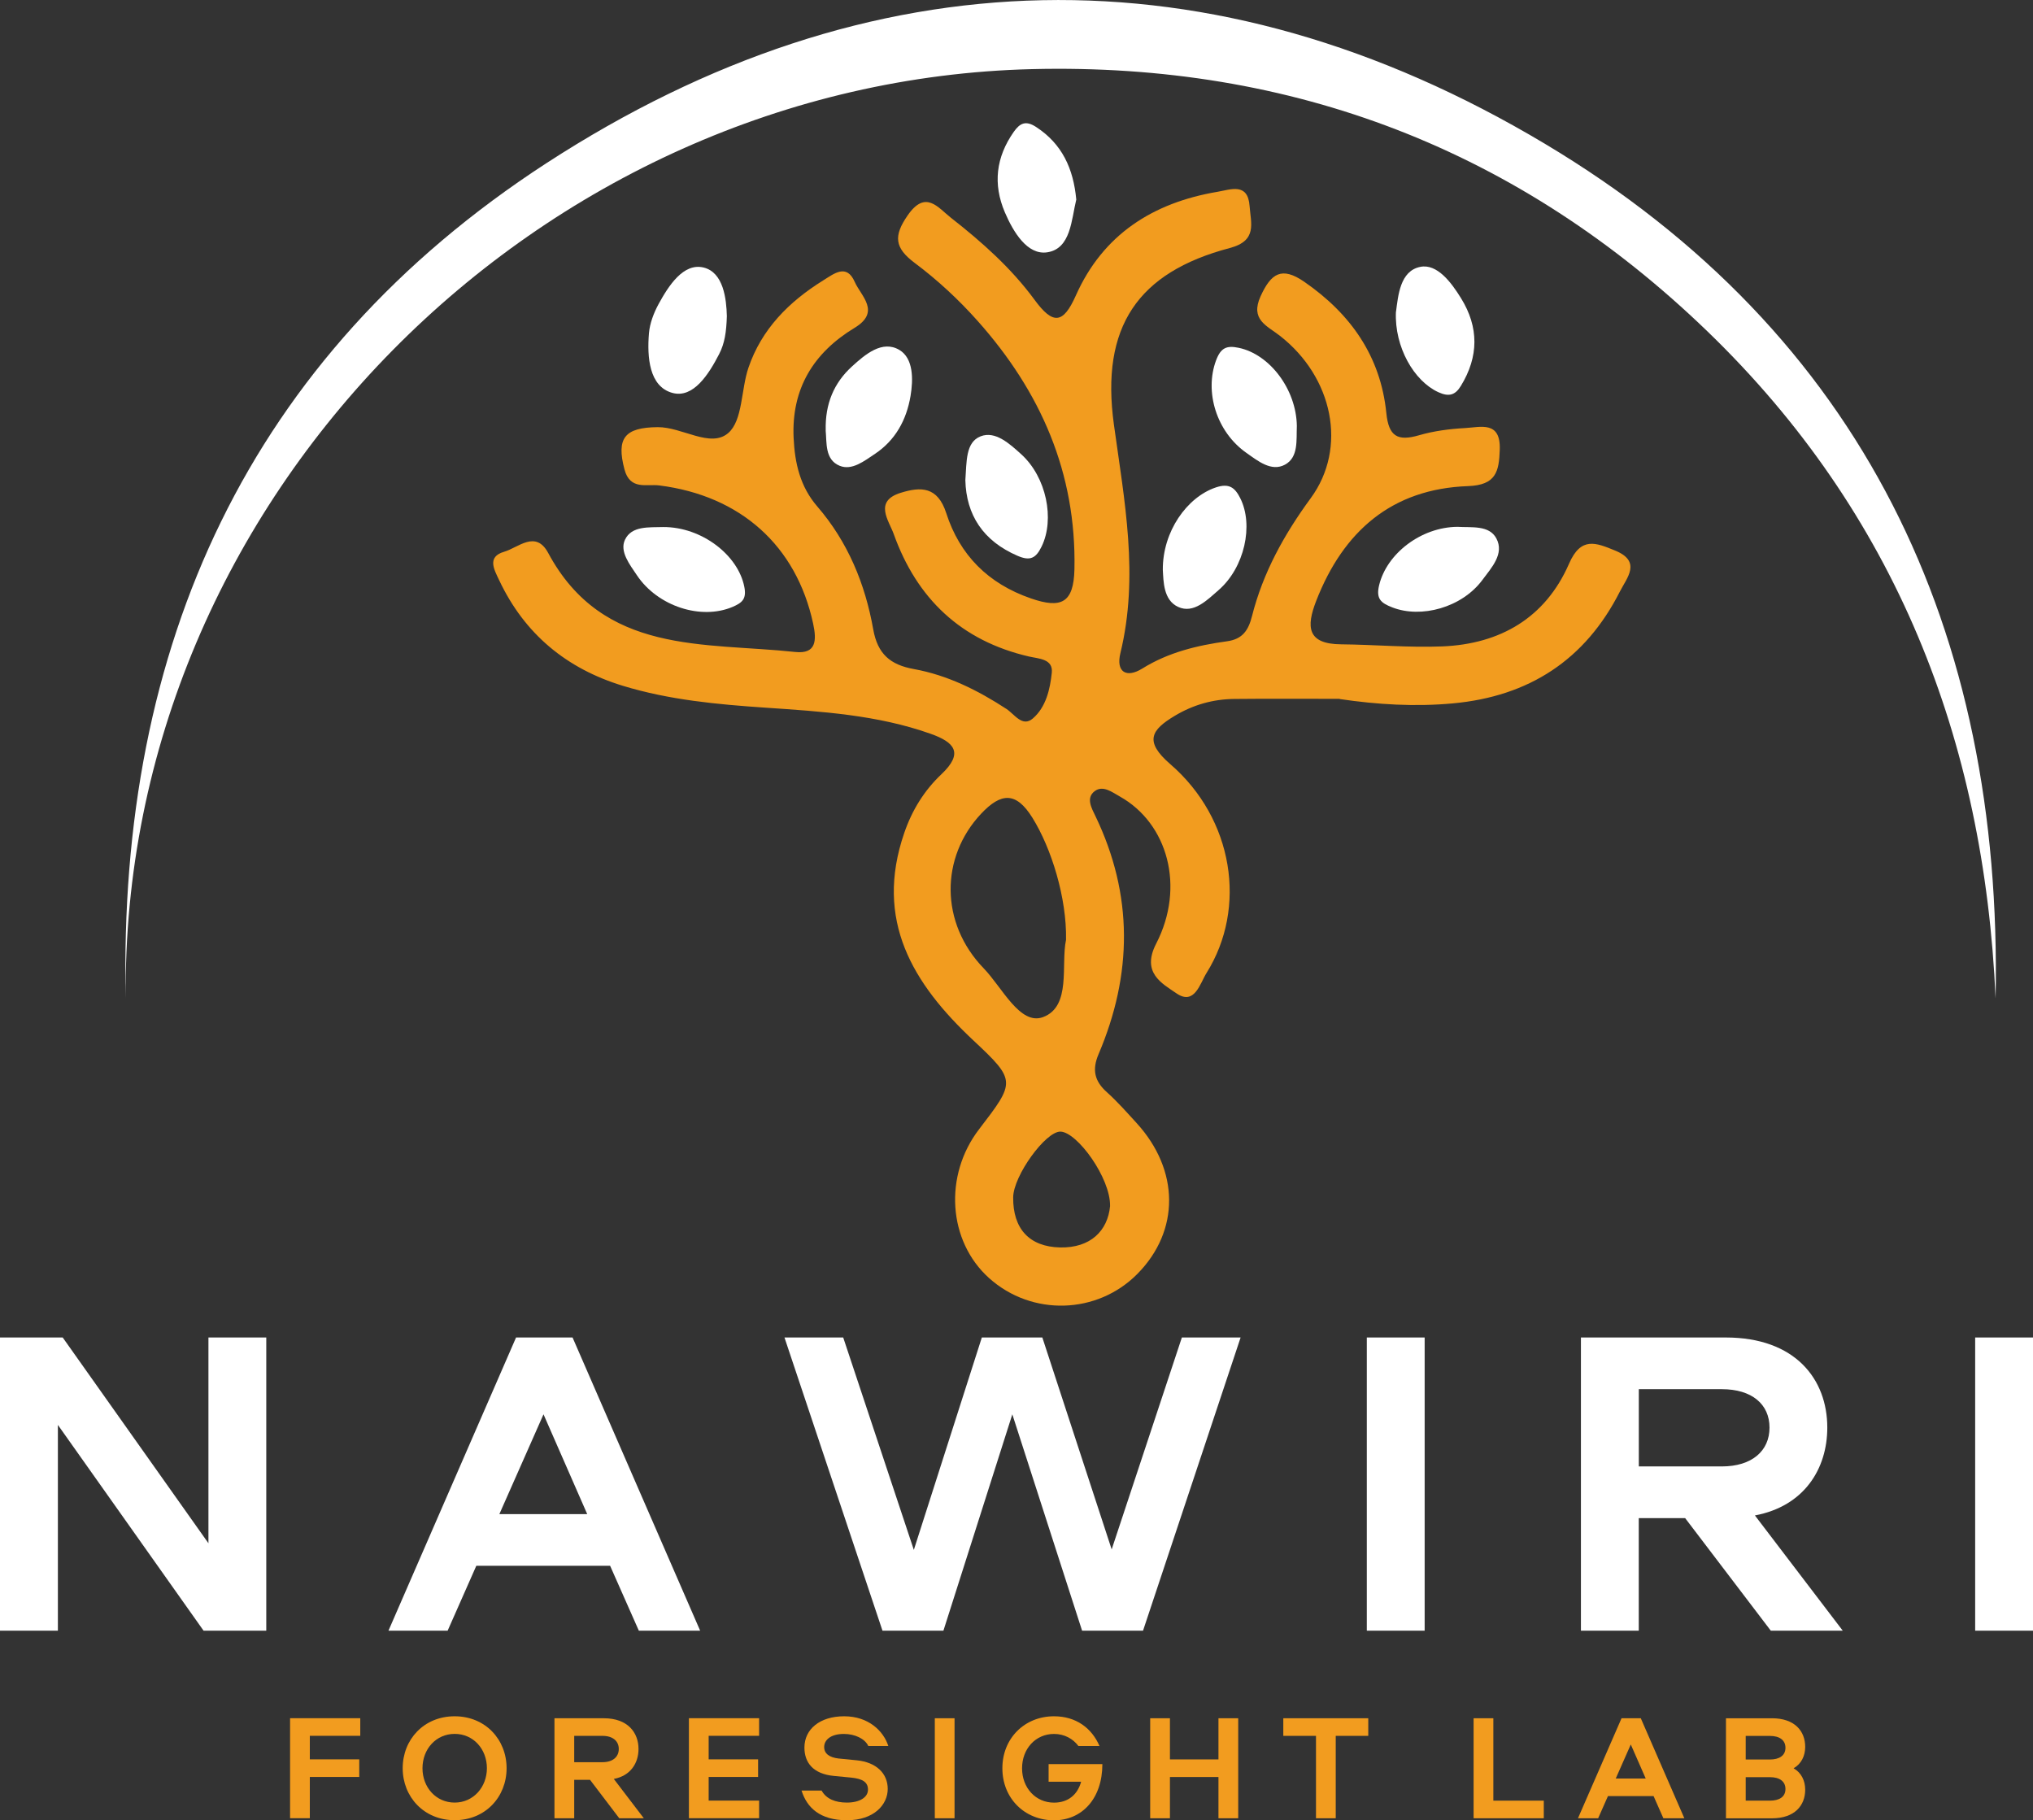 <svg xmlns="http://www.w3.org/2000/svg" id="Layer_2" data-name="Layer 2" viewBox="0 0 380 340.22"><rect x="0" y="0" width="380" height="340.22" fill="#333333" stroke="none"/><defs><style>      .cls-1 {        fill: #fff;      }      .cls-2 {        fill: #f29c1f;      }    </style></defs><g id="Layer_1-2" data-name="Layer 1"><g><g><path class="cls-1" d="M49.77,249.99v54.8h-11.72l-27.23-38.46v38.46H0v-54.8H11.72l27.24,38.46v-38.46h10.81Z"></path><path class="cls-1" d="M130.88,304.79h-11.47l-5.37-12.13h-25.01l-5.36,12.13h-11.06l23.85-54.8h10.56l23.85,54.8Zm-37.55-21.79h16.43l-8.17-18.65-8.25,18.65Z"></path><path class="cls-1" d="M157.61,249.99l13.2,39.7,12.71-39.7h11.31l12.96,39.61,13.12-39.61h10.98l-18.24,54.8h-11.39l-13.04-40.44-12.88,40.44h-11.39l-18.32-54.8h10.98Z"></path><path class="cls-1" d="M266.29,304.79h-10.81v-54.8h10.81v54.8Z"></path><path class="cls-1" d="M328.02,283.25l16.42,21.54h-13.45l-16.01-21.04h-8.67v21.04h-10.81v-54.8h27.07c13.04,0,18.98,7.84,18.98,16.84,0,7.67-4.29,14.69-13.53,16.42Zm-21.7-9.16h15.51c5.62,0,8.92-2.89,8.92-7.26s-3.3-7.18-8.92-7.18h-15.51v14.44Z"></path><path class="cls-1" d="M380,304.79h-10.81v-54.8h10.81v54.8Z"></path></g><g><path class="cls-2" d="M57.91,324.45v4.39h9.24v3.29h-9.24v7.71h-3.69v-18.69h13.12v3.29h-9.43Z"></path><path class="cls-2" d="M75.27,330.5c0-5.38,3.97-9.71,9.71-9.71s9.71,4.34,9.71,9.71-3.97,9.71-9.71,9.71-9.71-4.36-9.71-9.71Zm15.74,0c0-3.58-2.53-6.42-6.02-6.42s-6.02,2.84-6.02,6.42,2.53,6.42,6.02,6.42,6.02-2.9,6.02-6.42Z"></path><path class="cls-2" d="M114.73,332.5l5.61,7.35h-4.59l-5.46-7.18h-2.96v7.18h-3.69v-18.69h9.24c4.45,0,6.47,2.67,6.47,5.74,0,2.62-1.47,5.01-4.62,5.6Zm-7.4-3.13h5.29c1.91,0,3.04-.98,3.04-2.47s-1.13-2.45-3.04-2.45h-5.29v4.93Z"></path><path class="cls-2" d="M132.46,324.45v4.39h9.24v3.29h-9.24v4.42h9.43v3.29h-13.12v-18.69h13.12v3.29h-9.43Z"></path><path class="cls-2" d="M149.82,334.67h3.75c.87,1.58,2.59,2.25,4.73,2.25,2.36,0,3.94-.96,3.94-2.42,0-1.35-.93-2.03-3.15-2.25l-3.21-.31c-3.91-.37-5.52-2.51-5.52-5.3,0-3.43,2.87-5.85,7.43-5.85s7.35,2.76,8.25,5.55h-3.74c-.65-1.38-2.53-2.25-4.56-2.25-2.48,0-3.69,1.13-3.69,2.45,0,1.24,.99,1.94,2.67,2.14l3.44,.34c3.6,.36,5.77,2.42,5.77,5.35s-2.56,5.85-7.63,5.85-7.49-2.39-8.48-5.55Z"></path><path class="cls-2" d="M178.42,339.85h-3.69v-18.69h3.69v18.69Z"></path><path class="cls-2" d="M187.36,330.5c0-5.58,4.14-9.71,9.65-9.71,4.08,0,7.04,2.17,8.5,5.55h-3.94c-1.01-1.35-2.62-2.25-4.56-2.25-3.43,0-5.97,2.76-5.97,6.42s2.53,6.42,5.97,6.42c2.7,0,4.42-1.55,5.07-3.91h-6.08v-3.29h10.05c0,6.45-3.8,10.5-9.04,10.5-5.52,0-9.65-4.14-9.65-9.71Z"></path><path class="cls-2" d="M227.75,339.85v-7.71h-9.07v7.71h-3.69v-18.69h3.69v7.69h9.07v-7.69h3.69v18.69h-3.69Z"></path><path class="cls-2" d="M255.75,321.16v3.29h-6.08v15.4h-3.69v-15.4h-6.11v-3.29h15.88Z"></path><path class="cls-2" d="M279.13,336.56h9.43v3.29h-13.12v-18.69h3.69v15.4Z"></path><path class="cls-2" d="M314.82,339.85h-3.91l-1.83-4.14h-8.53l-1.83,4.14h-3.77l8.14-18.69h3.6l8.14,18.69Zm-12.81-7.43h5.6l-2.79-6.36-2.81,6.36Z"></path><path class="cls-2" d="M331.2,321.16c4.25,0,6.22,2.39,6.22,5.35,0,1.69-.73,3.18-2.17,4,1.44,.82,2.17,2.31,2.17,4,0,2.95-1.97,5.35-6.22,5.35h-8.59v-18.69h8.59Zm-4.9,7.71h4.53c1.78,0,2.9-.76,2.9-2.19s-1.1-2.22-2.9-2.22h-4.53v4.42Zm0,7.69h4.53c1.78,0,2.9-.73,2.9-2.17s-1.1-2.22-2.9-2.22h-4.53v4.39Z"></path></g><path class="cls-2" d="M250.39,130.62c-6.57,0-13.13-.05-19.7,.02-3.97,.04-7.71,1.11-11.12,3.16-4.35,2.61-5.79,4.74-.82,9.03,11.81,10.2,14.41,26.83,6.77,39.03-1.21,1.93-2.23,6.12-5.6,3.82-2.77-1.89-6.61-3.88-3.81-9.31,5.47-10.6,2.16-22.49-6.8-27.5-1.43-.8-3.15-2.16-4.69-1-1.69,1.27-.58,3.18,.13,4.66,7.1,14.75,6.93,29.61,.59,44.5-1.24,2.91-.77,5.04,1.55,7.11,1.99,1.78,3.76,3.81,5.57,5.78,8.03,8.81,8.09,20.1,.17,28.15-7.51,7.63-19.76,7.99-27.75,.82-7.69-6.9-8.51-19.18-1.87-27.83,6.77-8.83,6.99-9.06-1.02-16.55-11.43-10.69-18.58-22.52-12.97-38.83,1.46-4.26,3.75-7.95,6.96-10.98,4.18-3.96,2.45-5.96-2.01-7.54-10-3.55-20.46-4.18-30.9-4.89-9-.61-17.96-1.44-26.63-4.08-10.56-3.22-18.39-9.69-23.13-19.73-.92-1.96-2.36-4.37,.92-5.33,2.66-.77,5.9-4.13,8.24,.23,10.25,19.08,29.08,16.67,46.17,18.5,3.94,.42,4.03-2.15,3.35-5.3-3.14-14.56-13.56-23.91-28.77-25.83-2.35-.3-5.46,.94-6.5-3.01-1.54-5.84,.04-7.83,6.21-7.88,4.59-.04,9.86,3.97,13.19,1.1,2.72-2.35,2.38-8.08,3.77-12.19,2.46-7.23,7.56-12.34,13.93-16.31,2.09-1.3,4.42-3.23,5.95,.26,1.18,2.67,4.93,5.57-.04,8.58-7.64,4.63-11.82,11.33-11.39,20.57,.22,4.75,1.23,9.12,4.43,12.82,5.72,6.62,8.95,14.49,10.45,22.96,.82,4.63,3.21,6.63,7.58,7.42,6.31,1.14,11.97,3.97,17.31,7.45,1.52,.99,2.97,3.47,4.93,1.8,2.47-2.11,3.24-5.48,3.56-8.58,.26-2.59-2.48-2.6-4.26-3.01-12.71-2.94-20.97-10.84-25.29-22.9-.9-2.51-3.79-6.14,1.34-7.71,3.73-1.15,6.87-1.19,8.48,3.81,2.51,7.8,7.8,13.17,15.83,15.94,5.65,1.95,7.99,.87,8.13-5.45,.38-18.03-6.33-33.21-18.07-46.39-3.54-3.98-7.52-7.68-11.78-10.86-3.79-2.83-3.98-5.05-1.34-8.87,3.37-4.89,5.66-1.49,8.14,.45,5.77,4.51,11.26,9.4,15.59,15.3,3.46,4.72,5.35,4.53,7.72-.79,5.08-11.42,14.43-17.36,26.48-19.39,2.44-.41,5.69-1.78,6,2.67,.23,3.22,1.5,6.47-3.71,7.84-17.17,4.54-24.18,14.7-21.65,33.02,1.97,14.27,4.71,28.31,1.21,42.7-.86,3.52,1.11,4.73,4.09,2.88,4.9-3.05,10.29-4.33,15.85-5.1,2.91-.4,3.99-2.06,4.66-4.7,2.05-8.12,6.01-15.27,10.98-22.05,6.9-9.41,4.17-22.61-5.78-30.36-2.41-1.88-5.59-3-3.59-7.39,1.95-4.27,3.94-5.61,8.16-2.69,8.7,6.01,14.27,13.94,15.34,24.54,.44,4.37,2.11,5.3,6.09,4.15,2.77-.81,5.72-1.19,8.62-1.35,2.92-.16,6.68-1.4,6.49,4.04-.14,4.1-.69,6.62-5.94,6.81-14.24,.51-23.3,8.43-28.37,21.45-1.87,4.82-1.73,8.06,4.62,8.12,6.32,.06,12.65,.64,18.95,.39,10.84-.44,19.29-5.36,23.69-15.46,2.23-5.13,5.04-3.91,8.6-2.46,5.02,2.05,2.21,5.09,.9,7.67-6.47,12.77-16.98,19.59-31.21,20.9-7.07,.65-14.1,.23-21.14-.81Zm-51.13,45.05c.15-7.82-2.72-17.1-6.29-22.83-3.05-4.9-5.86-4.71-9.6-.73-7.6,8.1-7.72,20.38,.51,28.89,3.42,3.53,6.77,10.71,11.07,9.11,5.35-1.98,3.31-9.81,4.31-14.45Zm8.23,49.77c.11-5.26-6.17-13.87-9.28-13.93-2.77-.05-8.79,8.25-8.83,12.28-.06,5.88,3.02,9.24,8.76,9.37,5.69,.12,8.91-3.11,9.35-7.72Z"></path><path class="cls-1" d="M23.5,186.63c-1.48-65.88,22.86-119.88,78.57-156.09,60.55-39.36,124.6-40.75,186.64-3.7,59.58,35.58,85.65,90.99,84.3,159.78-2.13-48.38-18.67-90.7-53.86-124.68C284.02,28.01,241.62,11.72,192.88,12.92,101.11,15.17,22.54,92.82,23.5,186.63Z"></path><path class="cls-1" d="M135.86,59.08c-.09,2.98-.4,5.07-1.43,7.08-1.94,3.77-4.82,8.34-8.74,7.28-4.37-1.18-4.76-6.73-4.39-11.16,.16-1.86,.9-3.79,1.8-5.45,1.88-3.44,4.64-7.73,8.4-6.83,3.74,.9,4.28,5.9,4.36,9.08Z"></path><path class="cls-1" d="M260.93,58.31c.41-3.08,.76-7.67,4.54-8.43,3.15-.64,5.81,2.92,7.62,5.86,3.36,5.43,3.32,10.93-.03,16.39-1.03,1.69-2.19,2.1-4.2,1.18-4.55-2.07-8.22-8.43-7.94-15Z"></path><path class="cls-1" d="M217.35,106.5c-.05-7.15,4.51-13.59,9.93-15.4,2.46-.82,3.54,.03,4.53,1.99,2.56,5.05,.82,12.98-4.03,17.2-2.14,1.86-4.68,4.48-7.56,3.15-2.78-1.27-2.74-4.78-2.87-6.94Z"></path><path class="cls-1" d="M272.41,98.47c2.62,.17,5.93-.37,7.28,2.16,1.55,2.89-.93,5.5-2.6,7.76-3.82,5.16-11.44,7.26-16.87,5.13-2.1-.82-3.06-1.59-2.43-4.17,1.42-5.86,7.8-10.82,14.62-10.88Z"></path><path class="cls-1" d="M201.18,37.27c-.93,3.77-1,9.22-5.44,9.89-3.71,.56-6.33-3.78-7.91-7.46-2.27-5.31-1.66-10.33,1.66-15.06,1.15-1.63,2.24-2.17,4.17-.91,4.88,3.18,6.97,7.79,7.51,13.54Z"></path><path class="cls-1" d="M242.4,79.61c-.11,2.63,.34,5.86-2.22,7.24-2.55,1.37-5.05-.69-7.19-2.19-5.65-3.96-7.86-11.45-5.7-17.27,.89-2.39,1.97-2.86,4.25-2.38,5.81,1.22,10.76,7.77,10.86,14.6Z"></path><path class="cls-1" d="M123.98,98.51c7.15-.03,13.99,5.21,15.15,11.2,.44,2.27-.43,2.96-2.19,3.72-5.88,2.51-14-.08-17.9-5.92-1.34-2-3.25-4.42-2.23-6.61,1.24-2.66,4.51-2.3,7.17-2.39Z"></path><path class="cls-1" d="M154.34,80.44c-.13-4.96,1.54-8.88,4.91-11.95,2.49-2.27,5.66-4.97,8.85-3.09,2.65,1.57,2.62,5.51,2.09,8.64-.75,4.42-2.8,8.22-6.63,10.78-2,1.33-4.31,3.18-6.61,2.24-2.82-1.15-2.39-4.38-2.62-6.62Z"></path><path class="cls-1" d="M180.44,89.74c.26-3.38,0-7.08,2.86-8.19,2.74-1.07,5.42,1.4,7.58,3.35,4.73,4.28,6.3,12.18,3.81,17.26-1.07,2.2-2.15,2.73-4.46,1.74-6.51-2.79-9.63-7.7-9.79-14.15Z"></path></g></g></svg>